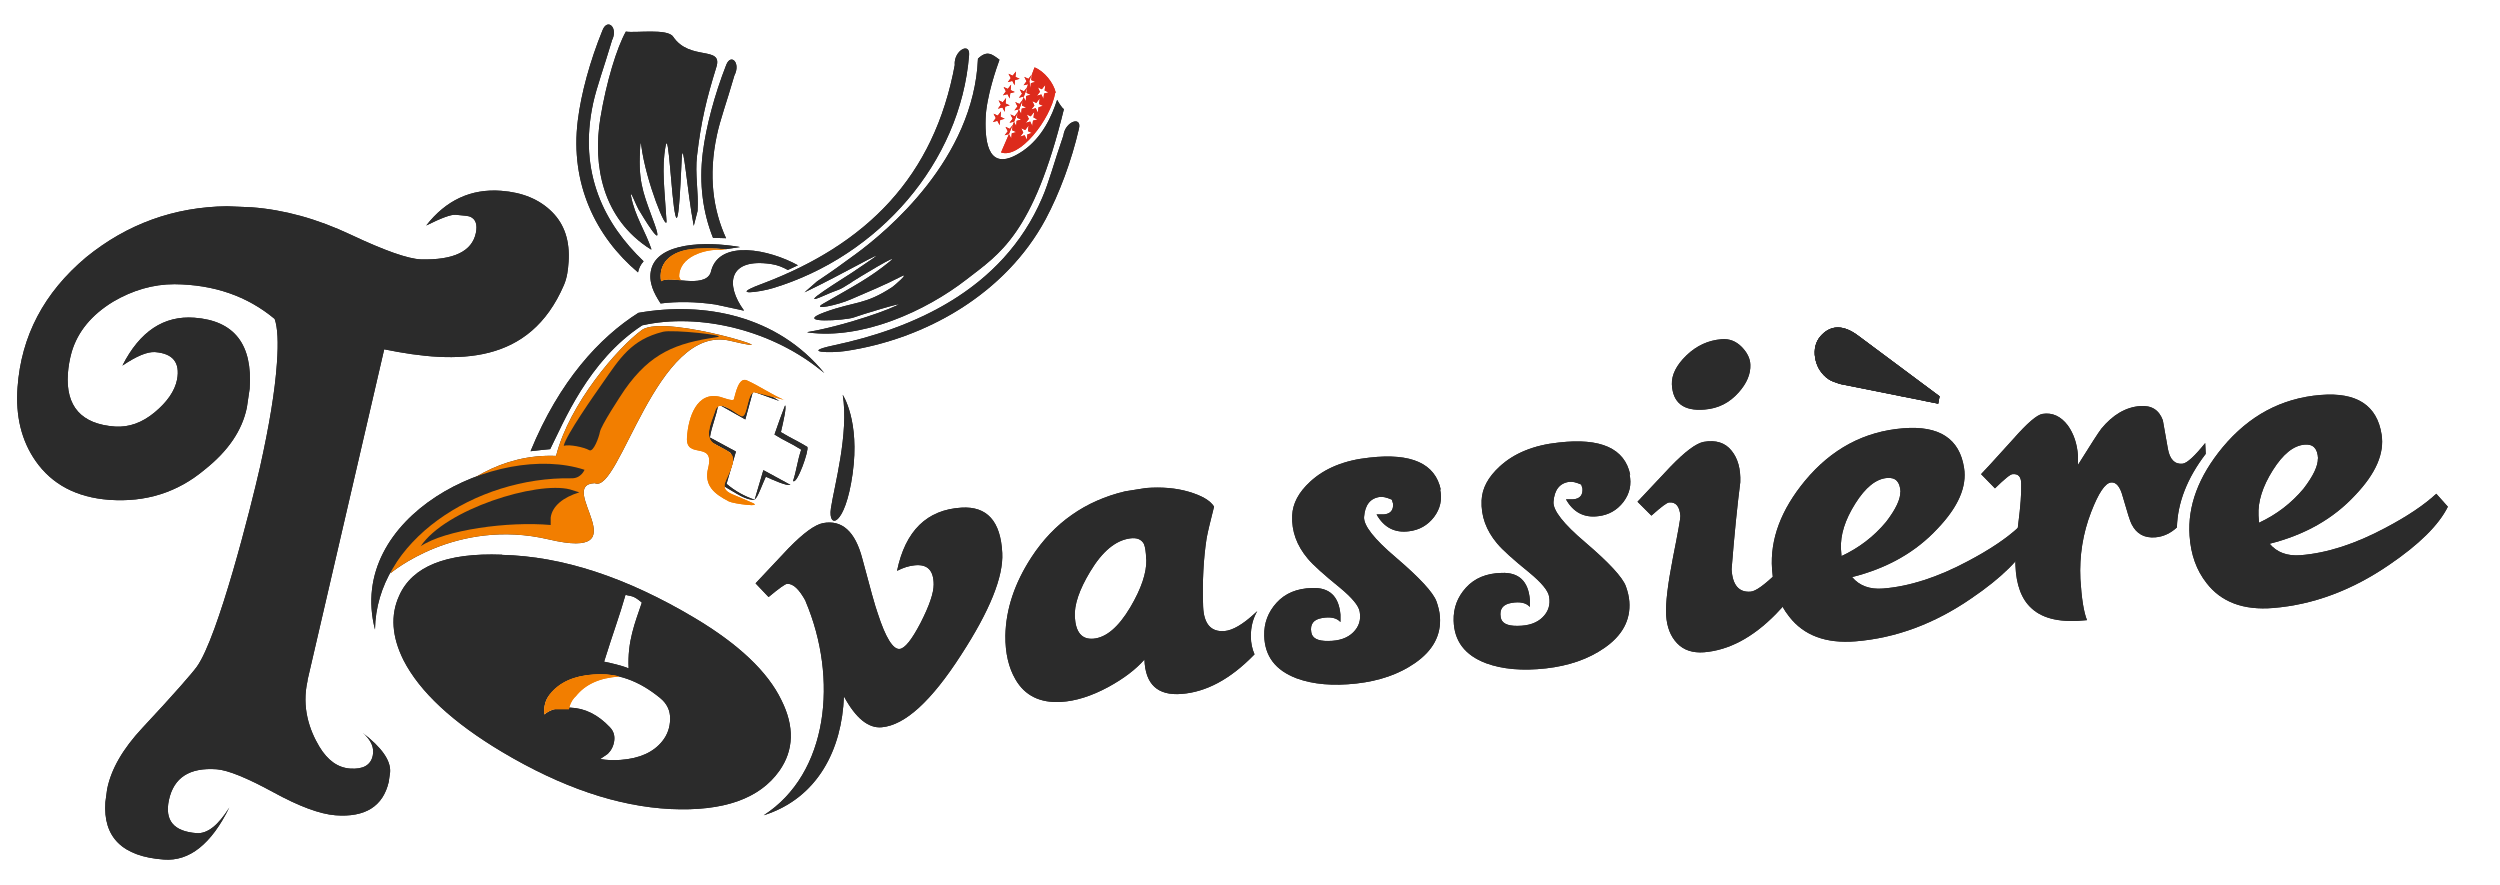 <?xml version="1.0" encoding="UTF-8"?>
<svg width="144px" height="51px" viewBox="0 0 144 51" version="1.1" xmlns="http://www.w3.org/2000/svg" xmlns:xlink="http://www.w3.org/1999/xlink">
    <title>logo-footer</title>
    <g id="logo-footer" stroke="none" stroke-width="1" fill="none" fill-rule="evenodd">
        <g id="#2b2b2b" transform="translate(0.987, 1.41)" fill="#2B2B2B">
            <path d="M65.033,30.81 C65.023,30.38 64.973,30.09 64.903,29.92 C64.753,29.65 64.493,29.55 64.113,29.6 C63.273,29.71 62.503,30.35 61.803,31.52 C61.183,32.55 60.883,33.42 60.923,34.12 C60.973,35.01 61.323,35.43 61.983,35.38 C62.723,35.32 63.433,34.72 64.113,33.58 C64.753,32.5 65.063,31.58 65.043,30.81 M71.273,36.28 L71.213,36.34 C69.863,37.72 68.483,38.45 67.073,38.56 C65.693,38.67 64.983,38.01 64.933,36.58 C64.423,37.16 63.733,37.68 62.853,38.16 C61.873,38.69 60.963,38.97 60.133,39.02 C58.923,39.09 58.043,38.66 57.503,37.72 C57.113,37.05 56.913,36.21 56.923,35.2 C56.953,33.68 57.453,32.18 58.423,30.69 C59.713,28.71 61.513,27.44 63.823,26.89 L65.023,26.7 C65.933,26.63 66.763,26.7 67.503,26.92 C68.243,27.14 68.723,27.42 68.943,27.77 C68.733,28.6 68.583,29.21 68.513,29.6 C68.333,30.77 68.263,32.08 68.313,33.53 C68.353,34.53 68.763,35 69.543,34.94 C70.013,34.9 70.603,34.56 71.313,33.9 L71.433,33.79 C71.193,34.19 71.053,34.7 71.063,35.26 C71.063,35.64 71.143,35.98 71.273,36.28 L71.273,36.28 L71.273,36.28 Z" id="Shape" fill-rule="nonzero"></path>
            <path d="M81.963,26.77 C82.093,27.36 81.973,27.89 81.613,28.37 C81.243,28.85 80.763,29.12 80.173,29.19 C79.353,29.3 78.723,28.97 78.303,28.22 L78.403,28.22 C78.633,28.22 78.703,28.22 78.723,28.22 C79.103,28.19 79.283,27.98 79.253,27.6 L79.183,27.37 C78.853,27.23 78.683,27.2 78.513,27.21 C77.943,27.28 77.633,27.67 77.583,28.37 C77.553,28.86 78.163,29.64 79.403,30.69 C80.773,31.86 81.563,32.71 81.753,33.23 C81.863,33.54 81.933,33.83 81.953,34.11 C82.033,35.17 81.553,36.07 80.503,36.79 C79.593,37.42 78.473,37.81 77.143,37.96 C75.793,38.11 74.643,38.01 73.693,37.66 C72.483,37.2 71.863,36.39 71.833,35.21 C71.813,34.48 72.053,33.85 72.543,33.31 C73.033,32.77 73.713,32.48 74.593,32.46 C75.593,32.42 76.133,32.94 76.223,34 L76.223,34.42 C76.013,34.18 75.653,34.1 75.153,34.19 C74.673,34.27 74.463,34.54 74.543,35.01 C74.593,35.35 74.913,35.52 75.513,35.51 C76.153,35.51 76.633,35.34 76.963,35.01 C77.293,34.68 77.413,34.29 77.333,33.83 C77.283,33.49 76.903,33.03 76.203,32.45 C75.263,31.69 74.643,31.13 74.343,30.77 C73.703,30.01 73.403,29.18 73.443,28.28 C73.473,27.59 73.813,26.95 74.473,26.34 C75.303,25.57 76.443,25.1 77.883,24.95 C80.313,24.67 81.683,25.29 82.003,26.8" id="Path" fill-rule="nonzero"></path>
            <path d="M92.873,25.9 C93.003,26.49 92.883,27.02 92.523,27.5 C92.153,27.98 91.673,28.25 91.083,28.32 C90.263,28.43 89.633,28.1 89.213,27.35 L89.313,27.35 C89.543,27.35 89.613,27.35 89.633,27.35 C90.013,27.32 90.193,27.11 90.163,26.73 L90.093,26.5 C89.763,26.36 89.593,26.33 89.423,26.34 C88.853,26.41 88.543,26.8 88.493,27.5 C88.463,27.99 89.073,28.77 90.313,29.82 C91.683,30.99 92.473,31.84 92.663,32.36 C92.773,32.67 92.843,32.96 92.863,33.24 C92.943,34.3 92.463,35.2 91.413,35.92 C90.503,36.55 89.383,36.94 88.053,37.09 C86.703,37.24 85.553,37.14 84.603,36.79 C83.393,36.33 82.773,35.52 82.743,34.34 C82.723,33.61 82.963,32.98 83.453,32.44 C83.943,31.9 84.623,31.61 85.503,31.59 C86.503,31.55 87.043,32.07 87.133,33.13 L87.133,33.55 C86.923,33.31 86.563,33.23 86.063,33.32 C85.583,33.4 85.373,33.67 85.453,34.14 C85.503,34.48 85.823,34.65 86.423,34.64 C87.063,34.64 87.543,34.47 87.873,34.14 C88.203,33.81 88.323,33.42 88.243,32.96 C88.193,32.62 87.813,32.16 87.113,31.58 C86.173,30.82 85.553,30.26 85.253,29.9 C84.613,29.14 84.313,28.31 84.353,27.41 C84.383,26.72 84.723,26.08 85.383,25.47 C86.213,24.7 87.353,24.23 88.793,24.08 C91.223,23.8 92.593,24.42 92.913,25.93" id="Path" fill-rule="nonzero"></path>
            <path d="M103.503,30.72 C103.003,31.89 102.263,32.98 101.293,33.97 C99.973,35.31 98.603,36.04 97.173,36.16 C96.513,36.21 95.993,36.04 95.613,35.64 C95.233,35.24 95.023,34.7 94.983,34.02 C94.943,33.32 95.083,32.22 95.373,30.72 C95.673,29.22 95.813,28.42 95.803,28.31 C95.763,27.76 95.543,27.5 95.163,27.53 C95.033,27.53 94.693,27.79 94.133,28.29 L93.333,27.49 C93.963,26.82 94.593,26.15 95.223,25.48 C96.073,24.6 96.713,24.12 97.153,24.04 C97.843,23.92 98.383,24.09 98.743,24.54 C99.113,24.99 99.283,25.6 99.253,26.37 C99.083,27.69 98.913,29.36 98.753,31.38 C98.803,32.29 99.173,32.72 99.843,32.67 C100.143,32.65 100.643,32.28 101.363,31.59 C101.953,31.01 102.433,30.47 102.803,29.97 L103.473,30.72 L103.503,30.72 Z M99.833,19.6 C99.853,20.13 99.633,20.66 99.163,21.19 C98.633,21.79 97.983,22.12 97.193,22.18 C95.983,22.28 95.363,21.79 95.313,20.73 C95.293,20.18 95.573,19.62 96.153,19.06 C96.733,18.5 97.413,18.19 98.173,18.13 C98.623,18.09 99.003,18.24 99.333,18.57 C99.653,18.9 99.823,19.24 99.833,19.6 L99.833,19.6 Z" id="Shape" fill-rule="nonzero"></path>
            <path d="M108.483,26.92 C108.453,26.34 108.203,26.08 107.713,26.12 C107.073,26.17 106.463,26.66 105.873,27.6 C105.283,28.54 105.013,29.4 105.053,30.21 C105.053,30.21 105.063,30.35 105.083,30.62 C106.093,30.15 106.943,29.5 107.653,28.65 C108.213,27.92 108.483,27.34 108.473,26.92 M115.963,29.69 C115.433,30.76 114.303,31.87 112.583,33.04 C110.443,34.52 108.213,35.34 105.903,35.53 C104.183,35.67 102.913,35.19 102.073,34.11 C101.483,33.37 101.153,32.45 101.083,31.37 C100.963,29.65 101.603,27.95 102.983,26.28 C104.503,24.45 106.383,23.44 108.633,23.26 C110.713,23.09 111.883,23.86 112.143,25.54 C112.313,26.62 111.813,27.78 110.623,29.03 C109.363,30.39 107.723,31.32 105.693,31.83 C106.113,32.33 106.713,32.55 107.473,32.49 C109.003,32.37 110.633,31.84 112.373,30.91 C113.623,30.25 114.593,29.6 115.293,28.95 L115.963,29.7 L115.963,29.69 Z" id="Shape" fill-rule="nonzero"></path>
            <path d="M126.033,24.11 L126.063,24.73 C124.993,26.13 124.443,27.54 124.403,28.97 C124.033,29.31 123.623,29.5 123.163,29.54 C122.523,29.59 122.073,29.34 121.793,28.78 C121.713,28.64 121.543,28.1 121.283,27.19 C121.133,26.62 120.903,26.35 120.613,26.38 C120.273,26.41 119.893,26.97 119.463,28.08 C118.983,29.32 118.783,30.6 118.843,31.94 C118.913,33.05 119.033,33.84 119.223,34.31 C117.763,34.47 116.703,34.25 116.033,33.63 C115.463,33.12 115.143,32.29 115.103,31.15 C115.073,30.57 115.133,29.78 115.263,28.78 C115.393,27.78 115.453,27 115.433,26.44 C115.433,26.05 115.263,25.87 114.943,25.9 C114.813,25.9 114.473,26.18 113.923,26.72 L113.123,25.9 C113.223,25.81 113.843,25.13 114.983,23.87 C115.783,22.96 116.343,22.48 116.663,22.43 C117.233,22.34 117.723,22.57 118.123,23.1 C118.463,23.58 118.653,24.15 118.703,24.82 L118.703,25.37 C119.433,24.2 119.883,23.5 120.053,23.28 C120.713,22.48 121.463,22.04 122.283,21.98 C122.943,21.93 123.373,22.2 123.593,22.8 L123.883,24.44 C123.993,25.05 124.273,25.34 124.723,25.3 C124.973,25.28 125.413,24.88 126.033,24.11" id="Path" fill-rule="nonzero"></path>
            <path d="M132.533,25 C132.503,24.42 132.253,24.16 131.763,24.2 C131.123,24.25 130.513,24.74 129.923,25.68 C129.333,26.62 129.063,27.48 129.103,28.29 C129.103,28.29 129.113,28.43 129.133,28.7 C130.143,28.23 130.993,27.58 131.703,26.73 C132.263,26 132.533,25.42 132.523,25 M140.013,27.77 C139.483,28.84 138.353,29.95 136.633,31.12 C134.493,32.59 132.263,33.42 129.953,33.61 C128.233,33.75 126.963,33.27 126.123,32.19 C125.533,31.45 125.203,30.53 125.133,29.45 C125.013,27.73 125.653,26.03 127.033,24.36 C128.553,22.53 130.433,21.52 132.683,21.34 C134.763,21.17 135.933,21.94 136.193,23.62 C136.363,24.7 135.863,25.86 134.673,27.11 C133.413,28.47 131.773,29.4 129.743,29.91 C130.163,30.41 130.763,30.63 131.523,30.57 C133.053,30.45 134.683,29.92 136.423,28.99 C137.673,28.33 138.643,27.68 139.343,27.03 L140.013,27.78 L140.013,27.77 Z" id="Shape" fill-rule="nonzero"></path>
            <path d="M16.723,37.78 L21.143,18.71 C25.393,19.58 29.523,19.59 31.493,15.01 C31.683,14.57 31.733,14.11 31.763,13.67 C31.843,12.48 31.533,11.52 30.813,10.8 C30.093,10.08 29.113,9.67 27.883,9.58 C26.143,9.45 24.703,10.12 23.563,11.58 C24.423,11.15 24.983,10.94 25.253,10.96 C25.723,11 26.003,11.03 26.093,11.07 C26.413,11.21 26.523,11.52 26.423,12.01 C26.203,13.07 25.143,13.58 23.253,13.53 C22.513,13.5 21.173,13.03 19.223,12.11 C17.273,11.19 15.373,10.67 13.513,10.53 L12.093,10.47 C9.043,10.51 6.333,11.49 3.973,13.41 C1.543,15.45 0.233,17.95 0.023,20.91 C-0.097,22.56 0.253,23.98 1.063,25.14 C2.003,26.49 3.423,27.24 5.303,27.38 C7.393,27.53 9.233,26.96 10.803,25.64 C12.153,24.57 12.963,23.38 13.233,22.06 L13.393,20.98 C13.573,18.43 12.513,17.06 10.213,16.89 C8.443,16.76 7.063,17.68 6.063,19.65 C6.873,19.1 7.503,18.84 7.943,18.87 C8.973,18.95 9.393,19.47 9.213,20.45 C9.083,21.11 8.643,21.74 7.923,22.34 C7.203,22.94 6.443,23.21 5.643,23.16 C3.693,23.02 2.793,22 2.923,20.11 C2.953,19.7 3.023,19.29 3.143,18.86 C3.493,17.69 4.283,16.73 5.523,15.97 C6.663,15.3 7.843,14.96 9.063,14.96 C11.343,14.98 13.263,15.65 14.833,16.96 C15.003,17.44 15.053,18.29 14.963,19.51 C14.853,21.11 14.523,23.1 13.993,25.48 C13.453,27.86 11.573,35.29 10.353,36.99 C10.103,37.34 9.073,38.53 7.213,40.52 C6.093,41.72 5.413,42.89 5.183,44.05 L5.083,44.79 C4.943,46.82 6.063,47.93 8.453,48.1 C9.923,48.21 11.183,47.21 12.223,45.1 C11.583,46.13 10.963,46.62 10.343,46.58 C9.013,46.48 8.493,45.85 8.743,44.67 C9.023,43.38 9.923,42.79 11.493,42.9 C12.143,42.95 13.223,43.39 14.733,44.21 C16.243,45.04 17.443,45.48 18.333,45.55 C20.043,45.68 21.073,45.04 21.403,43.63 L21.483,43.07 C21.533,42.4 21.003,41.65 19.913,40.81 C20.393,41.22 20.583,41.66 20.483,42.12 C20.363,42.67 19.923,42.91 19.183,42.86 C18.473,42.81 17.883,42.39 17.403,41.59 C16.843,40.65 16.373,39.34 16.733,37.78" id="Path"></path>
            <path d="M32.683,25.65 C32.683,25.65 32.483,26.15 31.943,26.14 C26.413,26.04 20.683,29.75 20.613,34.85 C18.933,28.35 27.653,24.01 32.683,25.65" id="Path"></path>
            <path d="M29.573,24.58 C31.233,20.53 33.543,18.03 35.783,16.61 C39.593,15.94 43.793,16.77 46.493,20.08 C43.543,17.58 39.273,16.59 36.003,17.33 C32.883,19.37 31.473,22.94 30.703,24.46 C30.523,24.48 29.763,24.55 29.583,24.58" id="Path"></path>
            <path d="M47.553,21.33 C47.553,21.33 48.553,22.82 48.123,25.88 C47.693,28.94 46.693,29.09 46.873,27.87 C47.053,26.65 47.923,23.55 47.553,21.32" id="Path"></path>
            <path d="M54.003,2.31 C53.963,1.49 54.893,1 54.833,1.76 C54.343,7.96 49.623,13.33 43.553,15.18 C42.773,15.42 40.983,15.66 42.823,14.97 C48.953,12.68 52.823,8.76 54.013,2.31" id="Path"></path>
            <path d="M60.263,6.41 C60.353,5.59 61.333,5.25 61.163,5.99 C60.733,7.86 60.033,9.73 59.243,11.21 C56.923,15.53 52.303,18.13 47.703,18.81 C46.893,18.93 45.093,18.9 47.003,18.49 C51.483,17.54 56.743,15.36 59.043,9.99 C59.443,9.07 59.703,8.02 60.263,6.4" id="Path"></path>
            <path d="M34.243,0.95 C34.653,0.2 34.013,-0.39 33.723,0.32 C32.993,2.11 32.483,3.99 32.293,5.54 C31.843,9.17 33.323,12.22 35.763,14.28 C35.803,14.05 35.913,13.83 36.083,13.64 C33.863,11.52 32.293,8.58 33.183,4.51 C33.393,3.57 33.773,2.56 34.253,0.95" id="Path"></path>
            <path d="M36.543,12.95 L36.493,12.95 C33.703,11.19 33.153,8.11 33.593,5.4 C33.943,3.29 34.543,1.34 35.063,0.41 C35.643,0.5 37.453,0.22 37.783,0.7 C38.743,2.13 40.673,1.2 40.273,2.46 C39.703,4.3 39.393,5.58 39.163,7.55 C39.033,8.63 39.263,9.66 39.193,10.74 L38.973,11.6 C38.593,9.6 38.363,6.48 38.283,7.67 C38.243,8.28 38.133,11.94 37.913,10.98 C37.673,9.93 37.533,6.04 37.353,6.99 C37.113,8.28 37.293,9.46 37.403,11.31 C37.443,12.03 36.223,9.07 35.953,6.99 C35.883,6.42 35.873,7.57 35.863,7.64 C35.813,9.31 36.183,10 36.733,11.55 C37.313,13.2 35.993,10.98 35.783,10.63 C35.673,10.45 35.263,9.38 35.363,9.9 C35.583,11.04 36.183,11.9 36.533,12.94" id="Path"></path>
            <path d="M31.473,24.27 C31.813,24.17 32.653,24.35 32.953,24.52 C33.203,24.66 33.523,23.73 33.563,23.49 C33.623,23.11 34.743,21.41 34.993,21.04 C36.483,18.92 37.943,18.35 40.313,18.01 C41.043,17.91 37.753,17.56 37.203,17.7 C35.353,18.16 34.713,19.24 33.733,20.64 C33.263,21.31 31.603,23.67 31.483,24.27" id="Path"></path>
            <path d="M23.233,30.06 C24.653,29.1 28.293,28.61 30.733,28.83 L30.733,28.4 C30.823,27.74 31.453,27.23 32.383,26.95 L31.843,26.78 C29.943,26.29 24.663,27.91 23.233,30.07" id="Path"></path>
            <path d="M45.413,33.22 C47.303,37.67 46.733,43.15 43.003,45.55 C46.133,44.56 47.513,41.73 47.623,38.7 C48.303,39.96 49.033,40.55 49.803,40.48 C51.143,40.36 52.663,38.97 54.373,36.31 C56.023,33.77 56.813,31.81 56.743,30.44 C56.653,28.61 55.863,27.74 54.393,27.83 C52.403,27.95 51.163,29.16 50.683,31.47 C51.033,31.29 51.373,31.18 51.713,31.15 C52.443,31.08 52.793,31.45 52.793,32.26 C52.793,32.75 52.543,33.48 52.043,34.46 C51.533,35.44 51.133,35.94 50.833,35.97 C50.453,36.01 50.023,35.32 49.573,33.93 C49.423,33.52 49.133,32.47 48.683,30.77 C48.273,29.2 47.513,28.52 46.423,28.72 C45.953,28.81 45.293,29.29 44.433,30.17 L42.533,32.19 L43.283,32.98 C43.883,32.48 44.233,32.23 44.343,32.22 C44.683,32.19 45.043,32.52 45.423,33.22" id="Path"></path>
            <path d="M30.693,38.58 C31.233,37.9 32.063,37.52 33.183,37.45 C34.523,37.33 35.803,37.78 37.043,38.8 C37.433,39.12 37.623,39.52 37.613,40.01 C37.603,40.5 37.453,40.92 37.163,41.28 C36.653,41.92 35.853,42.28 34.763,42.36 C34.363,42.39 33.973,42.38 33.583,42.31 L34.023,42.01 C34.223,41.81 34.353,41.56 34.393,41.26 C34.433,40.96 34.353,40.7 34.143,40.48 C33.463,39.76 32.703,39.38 31.873,39.35 C31.243,39.31 30.743,39.45 30.363,39.75 C30.313,39.29 30.413,38.9 30.683,38.58 M33.813,36.69 C34.343,34.99 34.693,34.08 35.043,32.85 C35.343,32.95 35.473,32.85 35.983,33.3 C35.593,34.46 35.143,35.53 35.223,37.09 C34.883,36.94 34.163,36.77 33.803,36.7 L33.803,36.7 L33.813,36.69 Z M27.923,30.54 C24.723,30.42 22.753,31.21 22.003,32.91 C21.493,34.03 21.583,35.26 22.253,36.61 C23.183,38.43 25.083,40.2 27.933,41.9 C31.373,43.95 34.603,45.04 37.643,45.19 C40.683,45.33 42.763,44.6 43.903,42.99 C44.743,41.8 44.783,40.44 44.023,38.92 C43.233,37.28 41.563,35.7 39.033,34.19 C35.093,31.84 31.393,30.63 27.923,30.55 L27.923,30.55 L27.923,30.54 Z" id="Shape"></path>
            <path d="M48.063,14.84 C48.323,14.67 51.073,12.99 50.243,13.67 C49.123,14.58 48.283,15.02 46.433,16.08 C45.713,16.49 47.253,16.17 48.023,15.83 C48.993,15.41 49.993,15 50.913,14.52 C51.493,14.22 50.473,15.09 50.403,15.13 C48.813,16.17 48.293,15.93 46.523,16.57 C44.633,17.26 47.743,17.04 48.173,16.88 C48.503,16.75 51.263,15.91 50.703,16.17 C49.493,16.74 46.923,17.5 45.513,17.72 L45.553,17.74 C48.653,18.16 52.303,16.54 54.703,14.67 C56.563,13.22 58.523,12.12 60.293,4.88 C60.193,4.81 60.053,4.61 59.903,4.34 C59.613,5.25 59.053,6.53 57.893,7.31 C55.973,8.59 55.743,6.88 55.783,5.45 C55.813,4.18 56.443,2.41 56.583,2.03 C56.163,1.72 55.873,1.46 55.343,1.97 C55.103,7.75 50.103,11.9 48.323,13.21 C47.343,13.93 47.083,14.12 46.073,14.8 L45.353,15.43 C47.483,14.42 50.333,12.76 49.233,13.52 L48.083,14.3 C47.693,14.56 44.673,16.42 46.493,15.61 C47.503,15.16 47.153,15.43 48.063,14.85" id="Path"></path>
            <path d="M110.723,21.41 L106.023,17.91 C105.223,17.32 104.533,17.3 103.973,17.85 C103.653,18.16 103.513,18.55 103.543,19.02 C103.583,19.49 103.753,19.88 104.063,20.2 C104.223,20.37 104.413,20.5 104.633,20.58 C104.853,20.66 105.023,20.72 105.163,20.74 L110.653,21.84 L110.733,21.41 L110.723,21.41 Z" id="Path"></path>
            <path d="M16.723,37.78 L21.143,18.71 C25.393,19.58 29.523,19.59 31.493,15.01 C31.683,14.57 31.733,14.11 31.763,13.67 C31.843,12.48 31.533,11.52 30.813,10.8 C30.093,10.08 29.113,9.67 27.883,9.58 C26.143,9.45 24.703,10.12 23.563,11.58 C24.423,11.15 24.983,10.94 25.253,10.96 C25.723,11 26.003,11.03 26.093,11.07 C26.413,11.21 26.523,11.52 26.423,12.01 C26.203,13.07 25.143,13.58 23.253,13.53 C22.513,13.5 21.173,13.03 19.223,12.11 C17.273,11.19 15.373,10.67 13.513,10.53 L12.093,10.47 C9.043,10.51 6.333,11.49 3.973,13.41 C1.543,15.45 0.233,17.95 0.023,20.91 C-0.097,22.56 0.253,23.98 1.063,25.14 C2.003,26.49 3.423,27.24 5.303,27.38 C7.393,27.53 9.233,26.96 10.803,25.64 C12.153,24.57 12.963,23.38 13.233,22.06 L13.393,20.98 C13.573,18.43 12.513,17.06 10.213,16.89 C8.443,16.76 7.063,17.68 6.063,19.65 C6.873,19.1 7.503,18.84 7.943,18.87 C8.973,18.95 9.393,19.47 9.213,20.45 C9.083,21.11 8.643,21.74 7.923,22.34 C7.203,22.94 6.443,23.21 5.643,23.16 C3.693,23.02 2.793,22 2.923,20.11 C2.953,19.7 3.023,19.29 3.143,18.86 C3.493,17.69 4.283,16.73 5.523,15.97 C6.663,15.3 7.843,14.96 9.063,14.96 C11.343,14.98 13.263,15.65 14.833,16.96 C15.003,17.44 15.053,18.29 14.963,19.51 C14.853,21.11 14.523,23.1 13.993,25.48 C13.453,27.86 11.573,35.29 10.353,36.99 C10.103,37.34 9.073,38.53 7.213,40.52 C6.093,41.72 5.413,42.89 5.183,44.05 L5.083,44.79 C4.943,46.82 6.063,47.93 8.453,48.1 C9.923,48.21 11.183,47.21 12.223,45.1 C11.583,46.13 10.963,46.62 10.343,46.58 C9.013,46.48 8.493,45.85 8.743,44.67 C9.023,43.38 9.923,42.79 11.493,42.9 C12.143,42.95 13.223,43.39 14.733,44.21 C16.243,45.04 17.443,45.48 18.333,45.55 C20.043,45.68 21.073,45.04 21.403,43.63 L21.483,43.07 C21.533,42.4 21.003,41.65 19.913,40.81 C20.393,41.22 20.583,41.66 20.483,42.12 C20.363,42.67 19.923,42.91 19.183,42.86 C18.473,42.81 17.883,42.39 17.403,41.59 C16.843,40.65 16.373,39.34 16.733,37.78" id="Path"></path>
            <path d="M65.033,30.81 C65.023,30.38 64.973,30.09 64.903,29.92 C64.753,29.65 64.493,29.55 64.113,29.6 C63.273,29.71 62.503,30.35 61.803,31.52 C61.183,32.55 60.883,33.42 60.923,34.12 C60.973,35.01 61.323,35.43 61.983,35.38 C62.723,35.32 63.433,34.72 64.113,33.58 C64.753,32.5 65.063,31.58 65.043,30.81 M71.273,36.28 L71.213,36.34 C69.863,37.72 68.483,38.45 67.073,38.56 C65.693,38.67 64.983,38.01 64.933,36.58 C64.423,37.16 63.733,37.68 62.853,38.16 C61.873,38.69 60.963,38.97 60.133,39.02 C58.923,39.09 58.043,38.66 57.503,37.72 C57.113,37.05 56.913,36.21 56.923,35.2 C56.953,33.68 57.453,32.18 58.423,30.69 C59.713,28.71 61.513,27.44 63.823,26.89 L65.023,26.7 C65.933,26.63 66.763,26.7 67.503,26.92 C68.243,27.14 68.723,27.42 68.943,27.77 C68.733,28.6 68.583,29.21 68.513,29.6 C68.333,30.77 68.263,32.08 68.313,33.53 C68.353,34.53 68.763,35 69.543,34.94 C70.013,34.9 70.603,34.56 71.313,33.9 L71.433,33.79 C71.193,34.19 71.053,34.7 71.063,35.26 C71.063,35.64 71.143,35.98 71.273,36.28 L71.273,36.28 L71.273,36.28 Z" id="Shape" fill-rule="nonzero"></path>
            <path d="M45.413,33.22 C47.303,37.67 46.733,43.15 43.003,45.55 C46.133,44.56 47.513,41.73 47.623,38.7 C48.303,39.96 49.033,40.55 49.803,40.48 C51.143,40.36 52.663,38.97 54.373,36.31 C56.023,33.77 56.813,31.81 56.743,30.44 C56.653,28.61 55.863,27.74 54.393,27.83 C52.403,27.95 51.163,29.16 50.683,31.47 C51.033,31.29 51.373,31.18 51.713,31.15 C52.443,31.08 52.793,31.45 52.793,32.26 C52.793,32.75 52.543,33.48 52.043,34.46 C51.533,35.44 51.133,35.94 50.833,35.97 C50.453,36.01 50.023,35.32 49.573,33.93 C49.423,33.52 49.133,32.47 48.683,30.77 C48.273,29.2 47.513,28.52 46.423,28.72 C45.953,28.81 45.293,29.29 44.433,30.17 L42.533,32.19 L43.283,32.98 C43.883,32.48 44.233,32.23 44.343,32.22 C44.683,32.19 45.043,32.52 45.423,33.22" id="Path"></path>
            <path d="M81.963,26.77 C82.093,27.36 81.973,27.89 81.613,28.37 C81.243,28.85 80.763,29.12 80.173,29.19 C79.353,29.3 78.723,28.97 78.303,28.22 L78.403,28.22 C78.633,28.22 78.703,28.22 78.723,28.22 C79.103,28.19 79.283,27.98 79.253,27.6 L79.183,27.37 C78.853,27.23 78.683,27.2 78.513,27.21 C77.943,27.28 77.633,27.67 77.583,28.37 C77.553,28.86 78.163,29.64 79.403,30.69 C80.773,31.86 81.563,32.71 81.753,33.23 C81.863,33.54 81.933,33.83 81.953,34.11 C82.033,35.17 81.553,36.07 80.503,36.79 C79.593,37.42 78.473,37.81 77.143,37.96 C75.793,38.11 74.643,38.01 73.693,37.66 C72.483,37.2 71.863,36.39 71.833,35.21 C71.813,34.48 72.053,33.85 72.543,33.31 C73.033,32.77 73.713,32.48 74.593,32.46 C75.593,32.42 76.133,32.94 76.223,34 L76.223,34.42 C76.013,34.18 75.653,34.1 75.153,34.19 C74.673,34.27 74.463,34.54 74.543,35.01 C74.593,35.35 74.913,35.52 75.513,35.51 C76.153,35.51 76.633,35.34 76.963,35.01 C77.293,34.68 77.413,34.29 77.333,33.83 C77.283,33.49 76.903,33.03 76.203,32.45 C75.263,31.69 74.643,31.13 74.343,30.77 C73.703,30.01 73.403,29.18 73.443,28.28 C73.473,27.59 73.813,26.95 74.473,26.34 C75.303,25.57 76.443,25.1 77.883,24.95 C80.313,24.67 81.683,25.29 82.003,26.8" id="Path" fill-rule="nonzero"></path>
            <path d="M92.873,25.9 C93.003,26.49 92.883,27.02 92.523,27.5 C92.153,27.98 91.673,28.25 91.083,28.32 C90.263,28.43 89.633,28.1 89.213,27.35 L89.313,27.35 C89.543,27.35 89.613,27.35 89.633,27.35 C90.013,27.32 90.193,27.11 90.163,26.73 L90.093,26.5 C89.763,26.36 89.593,26.33 89.423,26.34 C88.853,26.41 88.543,26.8 88.493,27.5 C88.463,27.99 89.073,28.77 90.313,29.82 C91.683,30.99 92.473,31.84 92.663,32.36 C92.773,32.67 92.843,32.96 92.863,33.24 C92.943,34.3 92.463,35.2 91.413,35.92 C90.503,36.55 89.383,36.94 88.053,37.09 C86.703,37.24 85.553,37.14 84.603,36.79 C83.393,36.33 82.773,35.52 82.743,34.34 C82.723,33.61 82.963,32.98 83.453,32.44 C83.943,31.9 84.623,31.61 85.503,31.59 C86.503,31.55 87.043,32.07 87.133,33.13 L87.133,33.55 C86.923,33.31 86.563,33.23 86.063,33.32 C85.583,33.4 85.373,33.67 85.453,34.14 C85.503,34.48 85.823,34.65 86.423,34.64 C87.063,34.64 87.543,34.47 87.873,34.14 C88.203,33.81 88.323,33.42 88.243,32.96 C88.193,32.62 87.813,32.16 87.113,31.58 C86.173,30.82 85.553,30.26 85.253,29.9 C84.613,29.14 84.313,28.31 84.353,27.41 C84.383,26.72 84.723,26.08 85.383,25.47 C86.213,24.7 87.353,24.23 88.793,24.08 C91.223,23.8 92.593,24.42 92.913,25.93" id="Path" fill-rule="nonzero"></path>
            <path d="M103.503,30.72 C103.003,31.89 102.263,32.98 101.293,33.97 C99.973,35.31 98.603,36.04 97.173,36.16 C96.513,36.21 95.993,36.04 95.613,35.64 C95.233,35.24 95.023,34.7 94.983,34.02 C94.943,33.32 95.083,32.22 95.373,30.72 C95.673,29.22 95.813,28.42 95.803,28.31 C95.763,27.76 95.543,27.5 95.163,27.53 C95.033,27.53 94.693,27.79 94.133,28.29 L93.333,27.49 C93.963,26.82 94.593,26.15 95.223,25.48 C96.073,24.6 96.713,24.12 97.153,24.04 C97.843,23.92 98.383,24.09 98.743,24.54 C99.113,24.99 99.283,25.6 99.253,26.37 C99.083,27.69 98.913,29.36 98.753,31.38 C98.803,32.29 99.173,32.72 99.843,32.67 C100.143,32.65 100.643,32.28 101.363,31.59 C101.953,31.01 102.433,30.47 102.803,29.97 L103.473,30.72 L103.503,30.72 Z M99.833,19.6 C99.853,20.13 99.633,20.66 99.163,21.19 C98.633,21.79 97.983,22.12 97.193,22.18 C95.983,22.28 95.363,21.79 95.313,20.73 C95.293,20.18 95.573,19.62 96.153,19.06 C96.733,18.5 97.413,18.19 98.173,18.13 C98.623,18.09 99.003,18.24 99.333,18.57 C99.653,18.9 99.823,19.24 99.833,19.6 L99.833,19.6 Z" id="Shape" fill-rule="nonzero"></path>
            <path d="M108.483,26.92 C108.453,26.34 108.203,26.08 107.713,26.12 C107.073,26.17 106.463,26.66 105.873,27.6 C105.283,28.54 105.013,29.4 105.053,30.21 C105.053,30.21 105.063,30.35 105.083,30.62 C106.093,30.15 106.943,29.5 107.653,28.65 C108.213,27.92 108.483,27.34 108.473,26.92 M115.963,29.69 C115.433,30.76 114.303,31.87 112.583,33.04 C110.443,34.52 108.213,35.34 105.903,35.53 C104.183,35.67 102.913,35.19 102.073,34.11 C101.483,33.37 101.153,32.45 101.083,31.37 C100.963,29.65 101.603,27.95 102.983,26.28 C104.503,24.45 106.383,23.44 108.633,23.26 C110.713,23.09 111.883,23.86 112.143,25.54 C112.313,26.62 111.813,27.78 110.623,29.03 C109.363,30.39 107.723,31.32 105.693,31.83 C106.113,32.33 106.713,32.55 107.473,32.49 C109.003,32.37 110.633,31.84 112.373,30.91 C113.623,30.25 114.593,29.6 115.293,28.95 L115.963,29.7 L115.963,29.69 Z" id="Shape" fill-rule="nonzero"></path>
            <path d="M126.033,24.11 L126.063,24.73 C124.993,26.13 124.443,27.54 124.403,28.97 C124.033,29.31 123.623,29.5 123.163,29.54 C122.523,29.59 122.073,29.34 121.793,28.78 C121.713,28.64 121.543,28.1 121.283,27.19 C121.133,26.62 120.903,26.35 120.613,26.38 C120.273,26.41 119.893,26.97 119.463,28.08 C118.983,29.32 118.783,30.6 118.843,31.94 C118.913,33.05 119.033,33.84 119.223,34.31 C117.763,34.47 116.703,34.25 116.033,33.63 C115.463,33.12 115.143,32.29 115.103,31.15 C115.073,30.57 115.133,29.78 115.263,28.78 C115.393,27.78 115.453,27 115.433,26.44 C115.433,26.05 115.263,25.87 114.943,25.9 C114.813,25.9 114.473,26.18 113.923,26.72 L113.123,25.9 C113.223,25.81 113.843,25.13 114.983,23.87 C115.783,22.96 116.343,22.48 116.663,22.43 C117.233,22.34 117.723,22.57 118.123,23.1 C118.463,23.58 118.653,24.15 118.703,24.82 L118.703,25.37 C119.433,24.2 119.883,23.5 120.053,23.28 C120.713,22.48 121.463,22.04 122.283,21.98 C122.943,21.93 123.373,22.2 123.593,22.8 L123.883,24.44 C123.993,25.05 124.273,25.34 124.723,25.3 C124.973,25.28 125.413,24.88 126.033,24.11" id="Path" fill-rule="nonzero"></path>
            <path d="M132.533,25 C132.503,24.42 132.253,24.16 131.763,24.2 C131.123,24.25 130.513,24.74 129.923,25.68 C129.333,26.62 129.063,27.48 129.103,28.29 C129.103,28.29 129.113,28.43 129.133,28.7 C130.143,28.23 130.993,27.58 131.703,26.73 C132.263,26 132.533,25.42 132.523,25 M140.013,27.77 C139.483,28.84 138.353,29.95 136.633,31.12 C134.493,32.59 132.263,33.42 129.953,33.61 C128.233,33.75 126.963,33.27 126.123,32.19 C125.533,31.45 125.203,30.53 125.133,29.45 C125.013,27.73 125.653,26.03 127.033,24.36 C128.553,22.53 130.433,21.52 132.683,21.34 C134.763,21.17 135.933,21.94 136.193,23.62 C136.363,24.7 135.863,25.86 134.673,27.11 C133.413,28.47 131.773,29.4 129.743,29.91 C130.163,30.41 130.763,30.63 131.523,30.57 C133.053,30.45 134.683,29.92 136.423,28.99 C137.673,28.33 138.643,27.68 139.343,27.03 L140.013,27.78 L140.013,27.77 Z" id="Shape" fill-rule="nonzero"></path>
            <path d="M110.723,21.41 L106.023,17.91 C105.223,17.32 104.533,17.3 103.973,17.85 C103.653,18.16 103.513,18.55 103.543,19.02 C103.583,19.49 103.753,19.88 104.063,20.2 C104.223,20.37 104.413,20.5 104.633,20.58 C104.853,20.66 105.023,20.72 105.163,20.74 L110.653,21.84 L110.733,21.41 L110.723,21.41 Z" id="Path"></path>
            <path d="M110.723,21.41 L106.023,17.91 C105.223,17.32 104.533,17.3 103.973,17.85 C103.653,18.16 103.513,18.55 103.543,19.02 C103.583,19.49 103.753,19.88 104.063,20.2 C104.223,20.37 104.413,20.5 104.633,20.58 C104.853,20.66 105.023,20.72 105.163,20.74 L110.653,21.84 L110.733,21.41 L110.723,21.41 Z" id="Path"></path>
            <path d="M110.723,21.41 L106.023,17.91 C105.223,17.32 104.533,17.3 103.973,17.85 C103.653,18.16 103.513,18.55 103.543,19.02 C103.583,19.49 103.753,19.88 104.063,20.2 C104.223,20.37 104.413,20.5 104.633,20.58 C104.853,20.66 105.023,20.72 105.163,20.74 L110.653,21.84 L110.733,21.41 L110.723,21.41 Z" id="Path"></path>
            <path d="M30.693,38.58 C31.233,37.9 32.063,37.52 33.183,37.45 C34.523,37.33 35.803,37.78 37.043,38.8 C37.433,39.12 37.623,39.52 37.613,40.01 C37.603,40.5 37.453,40.92 37.163,41.28 C36.653,41.92 35.853,42.28 34.763,42.36 C34.363,42.39 33.973,42.38 33.583,42.31 L34.023,42.01 C34.223,41.81 34.353,41.56 34.393,41.26 C34.433,40.96 34.353,40.7 34.143,40.48 C33.463,39.76 32.703,39.38 31.873,39.35 C31.243,39.31 30.743,39.45 30.363,39.75 C30.313,39.29 30.413,38.9 30.683,38.58 M33.813,36.69 C34.343,34.99 34.693,34.08 35.043,32.85 C35.343,32.95 35.473,32.85 35.983,33.3 C35.593,34.46 35.143,35.53 35.223,37.09 C34.883,36.94 34.163,36.77 33.803,36.7 L33.803,36.7 L33.813,36.69 Z M27.923,30.54 C24.723,30.42 22.753,31.21 22.003,32.91 C21.493,34.03 21.583,35.26 22.253,36.61 C23.183,38.43 25.083,40.2 27.933,41.9 C31.373,43.95 34.603,45.04 37.643,45.19 C40.683,45.33 42.763,44.6 43.903,42.99 C44.743,41.8 44.783,40.44 44.023,38.92 C43.233,37.28 41.563,35.7 39.033,34.19 C35.093,31.84 31.393,30.63 27.923,30.55 L27.923,30.55 L27.923,30.54 Z" id="Shape"></path>
            <path d="M21.503,31.61 C21.503,31.61 25.263,28.4 30.623,29.66 C35.983,30.92 30.993,26.51 33.273,26.42 C34.703,27.09 36.813,17.2 41.073,18.22 C45.333,19.24 37.343,16.61 35.983,17.6 C34.623,18.59 31.813,21.82 31.043,24.85 C24.733,24.6 21.503,31.6 21.503,31.6" id="Path"></path>
            <path d="M29.573,24.58 C31.233,20.53 33.543,18.03 35.783,16.61 C39.593,15.94 43.793,16.77 46.493,20.08 C43.543,17.58 39.273,16.59 36.003,17.33 C32.883,19.37 31.473,22.94 30.703,24.46 C30.523,24.48 29.763,24.55 29.583,24.58" id="Path"></path>
            <path d="M47.553,21.33 C47.553,21.33 48.553,22.82 48.123,25.88 C47.693,28.94 46.693,29.09 46.873,27.87 C47.053,26.65 47.923,23.55 47.553,21.32" id="Path"></path>
            <path d="M44.693,26.3 C44.913,25.61 44.933,25.18 45.163,24.49 C44.533,24.09 44.263,24.02 43.623,23.62 C43.923,22.76 43.993,22.57 44.233,21.94 C44.323,22.04 44.153,22.79 43.993,23.48 C44.553,23.82 44.953,23.99 45.513,24.33 C45.633,24.5 44.933,26.48 44.703,26.3" id="Path"></path>
            <path d="M44.543,26.52 L42.983,25.67 C42.833,26.2 42.643,26.8 42.493,27.33 C42.623,27.33 42.923,26.48 43.123,26.05 C43.563,26.24 44.313,26.59 44.543,26.52" id="Path"></path>
            <path d="M42.523,27.39 C41.943,27.39 41.553,27.08 40.623,26.54 L41.133,24.69 C40.563,24.33 40.133,24.16 39.573,23.8 C39.943,23.08 40.023,22.32 40.383,21.88 C40.283,22.56 40.003,23.12 39.903,23.79 L41.403,24.6 C41.213,25.26 41.053,25.8 40.863,26.46 C41.373,26.89 41.863,27.16 42.523,27.39" id="Path"></path>
            <polygon id="Path" points="40.363 21.86 41.943 22.75 42.383 21.14 43.913 21.69 42.433 20.82 41.763 22.45"></polygon>
            <path d="M44.693,26.3 C44.913,25.61 44.933,25.18 45.163,24.49 C44.533,24.09 44.263,24.02 43.623,23.62 C43.923,22.76 43.993,22.57 44.233,21.94 C44.323,22.04 44.153,22.79 43.993,23.48 C44.553,23.82 44.953,23.99 45.513,24.33 C45.633,24.5 44.933,26.48 44.703,26.3" id="Path"></path>
            <path d="M44.543,26.52 L42.983,25.67 C42.833,26.2 42.643,26.8 42.493,27.33 C42.623,27.33 42.923,26.48 43.123,26.05 C43.563,26.24 44.313,26.59 44.543,26.52" id="Path"></path>
            <path d="M42.523,27.39 C41.943,27.39 41.553,27.08 40.623,26.54 L41.133,24.69 C40.563,24.33 40.133,24.16 39.573,23.8 C39.943,23.08 40.023,22.32 40.383,21.88 C40.283,22.56 40.003,23.12 39.903,23.79 L41.403,24.6 C41.213,25.26 41.053,25.8 40.863,26.46 C41.373,26.89 41.863,27.16 42.523,27.39" id="Path"></path>
            <polygon id="Path" points="40.363 21.86 41.943 22.75 42.383 21.14 43.913 21.69 42.433 20.82 41.763 22.45"></polygon>
            <path d="M54.003,2.31 C53.963,1.49 54.893,1 54.833,1.76 C54.343,7.96 49.623,13.33 43.553,15.18 C42.773,15.42 40.983,15.66 42.823,14.97 C48.953,12.68 52.823,8.76 54.013,2.31" id="Path"></path>
            <path d="M60.263,6.41 C60.353,5.59 61.333,5.25 61.163,5.99 C60.733,7.86 60.033,9.73 59.243,11.21 C56.923,15.53 52.303,18.13 47.703,18.81 C46.893,18.93 45.093,18.9 47.003,18.49 C51.483,17.54 56.743,15.36 59.043,9.99 C59.443,9.07 59.703,8.02 60.263,6.4" id="Path"></path>
            <path d="M48.063,14.84 C48.323,14.67 51.073,12.99 50.243,13.67 C49.123,14.58 48.283,15.02 46.433,16.08 C45.713,16.49 47.253,16.17 48.023,15.83 C48.993,15.41 49.993,15 50.913,14.52 C51.493,14.22 50.473,15.09 50.403,15.13 C48.813,16.17 48.293,15.93 46.523,16.57 C44.633,17.26 47.743,17.04 48.173,16.88 C48.503,16.75 51.263,15.91 50.703,16.17 C49.493,16.74 46.923,17.5 45.513,17.72 L45.553,17.74 C48.653,18.16 52.303,16.54 54.703,14.67 C56.563,13.22 58.523,12.12 60.293,4.88 C60.193,4.81 60.053,4.61 59.903,4.34 C59.613,5.25 59.053,6.53 57.893,7.31 C55.973,8.59 55.743,6.88 55.783,5.45 C55.813,4.18 56.443,2.41 56.583,2.03 C56.163,1.72 55.873,1.46 55.343,1.97 C55.103,7.75 50.103,11.9 48.323,13.21 C47.343,13.93 47.083,14.12 46.073,14.8 L45.353,15.43 C47.483,14.42 50.333,12.76 49.233,13.52 L48.083,14.3 C47.693,14.56 44.673,16.42 46.493,15.61 C47.503,15.16 47.153,15.43 48.063,14.85" id="Path"></path>
            <path d="M34.243,0.95 C34.653,0.2 34.013,-0.39 33.723,0.32 C32.993,2.11 32.483,3.99 32.293,5.54 C31.843,9.17 33.323,12.22 35.763,14.28 C35.803,14.05 35.913,13.83 36.083,13.64 C33.863,11.52 32.293,8.58 33.183,4.51 C33.393,3.57 33.773,2.56 34.253,0.95" id="Path"></path>
            <path d="M41.313,2.94 C41.693,2.21 41.113,1.64 40.843,2.33 C40.163,4.07 39.683,5.89 39.493,7.39 C39.273,9.19 39.503,10.84 40.083,12.29 L40.833,12.31 C40.093,10.69 39.803,8.73 40.303,6.39 C40.493,5.48 40.863,4.5 41.313,2.94" id="Path"></path>
            <path d="M36.543,12.95 L36.493,12.95 C33.703,11.19 33.153,8.11 33.593,5.4 C33.943,3.29 34.543,1.34 35.063,0.41 C35.643,0.5 37.453,0.22 37.783,0.7 C38.743,2.13 40.673,1.2 40.273,2.46 C39.703,4.3 39.393,5.58 39.163,7.55 C39.033,8.63 39.263,9.66 39.193,10.74 L38.973,11.6 C38.593,9.6 38.363,6.48 38.283,7.67 C38.243,8.28 38.133,11.94 37.913,10.98 C37.673,9.93 37.533,6.04 37.353,6.99 C37.113,8.28 37.293,9.46 37.403,11.31 C37.443,12.03 36.223,9.07 35.953,6.99 C35.883,6.42 35.873,7.57 35.863,7.64 C35.813,9.31 36.183,10 36.733,11.55 C37.313,13.2 35.993,10.98 35.783,10.63 C35.673,10.45 35.263,9.38 35.363,9.9 C35.583,11.04 36.183,11.9 36.533,12.94" id="Path"></path>
            <path d="M41.863,16.47 C40.783,15 40.943,13.42 43.443,13.8 C43.793,13.85 44.103,13.98 44.393,14.14 L44.973,13.87 C43.303,12.95 40.493,12.38 39.983,14.16 L39.943,14.31 C39.553,15.24 37.553,14.43 37.083,14.8 C36.923,13.87 37.483,13 39.153,12.92 C39.523,12.9 40.163,12.87 40.843,12.94 L41.643,12.82 C39.563,12.46 36.943,12.59 36.533,14.07 C36.323,14.84 36.713,15.52 37.033,16.02 L37.063,16.07 C38.003,15.95 39.083,15.96 40.233,16.13 L41.843,16.48" id="Path"></path>
            <path d="M41.313,2.94 C41.693,2.21 41.113,1.64 40.843,2.33 C40.163,4.07 39.683,5.89 39.493,7.39 C39.273,9.19 39.503,10.84 40.083,12.29 L40.833,12.31 C40.093,10.69 39.803,8.73 40.303,6.39 C40.493,5.48 40.863,4.5 41.313,2.94" id="Path"></path>
            <path d="M41.863,16.47 C40.783,15 40.943,13.42 43.443,13.8 C43.793,13.85 44.103,13.98 44.393,14.14 L44.973,13.87 C43.303,12.95 40.493,12.38 39.983,14.16 L39.943,14.31 C39.553,15.24 37.553,14.43 37.083,14.8 C36.923,13.87 37.483,13 39.153,12.92 C39.523,12.9 40.163,12.87 40.843,12.94 L41.643,12.82 C39.563,12.46 36.943,12.59 36.533,14.07 C36.323,14.84 36.713,15.52 37.033,16.02 L37.063,16.07 C38.003,15.95 39.083,15.96 40.233,16.13 L41.843,16.48" id="Path"></path>
        </g>
        <g id="orange" transform="translate(22.49, 14.307)" fill="#F27E00">
            <path d="M10.68,25.793 C11.22,25.113 12.05,24.733 13.17,24.663 L13.19,24.663 C12.7,24.533 12.19,24.503 11.68,24.543 C10.56,24.623 9.73,24.993 9.19,25.673 C8.93,26.003 8.82,26.393 8.87,26.843 L8.89,26.843 C8.89,26.843 8.89,26.823 8.89,26.823 L8.91,26.823 C8.91,26.823 8.91,26.803 8.91,26.803 L8.92,26.803 C8.92,26.803 8.92,26.793 8.92,26.793 L8.93,26.793 C8.93,26.793 8.93,26.773 8.93,26.773 L8.96,26.753 L8.98,26.753 C8.98,26.753 9.01,26.723 9.01,26.723 L9.01,26.723 C9.01,26.723 9.01,26.723 9.01,26.723 L9.03,26.723 C9.03,26.723 9.05,26.703 9.05,26.703 L9.07,26.703 C9.07,26.703 9.1,26.683 9.1,26.683 L9.11,26.683 C9.11,26.683 9.11,26.673 9.11,26.673 L9.12,26.673 C9.12,26.673 9.12,26.663 9.12,26.663 L9.14,26.663 C9.14,26.663 9.14,26.643 9.14,26.643 L9.16,26.643 C9.16,26.643 9.18,26.623 9.18,26.623 L9.18,26.623 C9.18,26.623 9.2,26.623 9.2,26.623 L9.22,26.623 C9.22,26.623 9.24,26.603 9.24,26.603 L9.26,26.603 C9.26,26.603 9.28,26.583 9.28,26.583 L9.3,26.583 C9.3,26.583 9.3,26.573 9.3,26.573 L9.31,26.573 C9.31,26.573 9.32,26.573 9.32,26.573 L9.35,26.573 C9.35,26.573 9.37,26.553 9.37,26.553 L9.4,26.553 C9.4,26.553 9.4,26.553 9.4,26.553 L9.42,26.553 C9.42,26.553 9.42,26.553 9.42,26.553 L9.44,26.553 C9.44,26.553 9.46,26.543 9.46,26.543 L9.49,26.543 C9.49,26.543 9.51,26.543 9.51,26.543 L9.51,26.543 C9.51,26.543 9.53,26.543 9.53,26.543 L9.53,26.543 C9.53,26.543 9.56,26.543 9.56,26.543 L9.57,26.543 C9.57,26.543 9.6,26.543 9.6,26.543 L9.62,26.543 C9.62,26.543 9.65,26.543 9.65,26.543 L9.67,26.543 C9.67,26.543 9.67,26.543 9.67,26.543 L9.7,26.543 C9.7,26.543 9.72,26.543 9.72,26.543 L9.75,26.543 C9.75,26.543 9.8,26.543 9.8,26.543 L9.81,26.543 C9.81,26.543 9.82,26.543 9.82,26.543 L9.84,26.543 C9.84,26.543 9.85,26.543 9.85,26.543 L9.88,26.543 C9.88,26.543 9.91,26.543 9.91,26.543 L9.93,26.543 C9.93,26.543 9.93,26.543 9.93,26.543 L9.96,26.543 C9.96,26.543 9.99,26.543 9.99,26.543 L10.25,26.543 C10.25,26.543 10.25,26.543 10.25,26.543 L10.28,26.543 C10.32,26.303 10.42,26.083 10.58,25.893" id="Path"></path>
            <path d="M10.68,25.793 C11.22,25.113 12.05,24.733 13.17,24.663 L13.19,24.663 C12.7,24.533 12.19,24.503 11.68,24.543 C10.56,24.623 9.73,24.993 9.19,25.673 C8.93,26.003 8.82,26.393 8.87,26.843 L8.89,26.843 C8.89,26.843 8.89,26.823 8.89,26.823 L8.91,26.823 C8.91,26.823 8.91,26.803 8.91,26.803 L8.92,26.803 C8.92,26.803 8.92,26.793 8.92,26.793 L8.93,26.793 C8.93,26.793 8.93,26.773 8.93,26.773 L8.96,26.753 L8.98,26.753 C8.98,26.753 9.01,26.723 9.01,26.723 L9.01,26.723 C9.01,26.723 9.01,26.723 9.01,26.723 L9.03,26.723 C9.03,26.723 9.05,26.703 9.05,26.703 L9.07,26.703 C9.07,26.703 9.1,26.683 9.1,26.683 L9.11,26.683 C9.11,26.683 9.11,26.673 9.11,26.673 L9.12,26.673 C9.12,26.673 9.12,26.663 9.12,26.663 L9.14,26.663 C9.14,26.663 9.14,26.643 9.14,26.643 L9.16,26.643 C9.16,26.643 9.18,26.623 9.18,26.623 L9.18,26.623 C9.18,26.623 9.2,26.623 9.2,26.623 L9.22,26.623 C9.22,26.623 9.24,26.603 9.24,26.603 L9.26,26.603 C9.26,26.603 9.28,26.583 9.28,26.583 L9.3,26.583 C9.3,26.583 9.3,26.573 9.3,26.573 L9.31,26.573 C9.31,26.573 9.32,26.573 9.32,26.573 L9.35,26.573 C9.35,26.573 9.37,26.553 9.37,26.553 L9.4,26.553 C9.4,26.553 9.4,26.553 9.4,26.553 L9.42,26.553 C9.42,26.553 9.42,26.553 9.42,26.553 L9.44,26.553 C9.44,26.553 9.46,26.543 9.46,26.543 L9.49,26.543 C9.49,26.543 9.51,26.543 9.51,26.543 L9.51,26.543 C9.51,26.543 9.53,26.543 9.53,26.543 L9.53,26.543 C9.53,26.543 9.56,26.543 9.56,26.543 L9.57,26.543 C9.57,26.543 9.6,26.543 9.6,26.543 L9.62,26.543 C9.62,26.543 9.65,26.543 9.65,26.543 L9.67,26.543 C9.67,26.543 9.67,26.543 9.67,26.543 L9.7,26.543 C9.7,26.543 9.72,26.543 9.72,26.543 L9.75,26.543 C9.75,26.543 9.8,26.543 9.8,26.543 L9.81,26.543 C9.81,26.543 9.82,26.543 9.82,26.543 L9.84,26.543 C9.84,26.543 9.85,26.543 9.85,26.543 L9.88,26.543 C9.88,26.543 9.91,26.543 9.91,26.543 L9.93,26.543 C9.93,26.543 9.93,26.543 9.93,26.543 L9.96,26.543 C9.96,26.543 9.99,26.543 9.99,26.543 L10.25,26.543 C10.25,26.543 10.25,26.543 10.25,26.543 L10.28,26.543 C10.32,26.303 10.42,26.083 10.58,25.893" id="Path"></path>
            <path d="M17.66,0.013 C16,0.093 15.43,0.963 15.59,1.893 C15.78,1.743 16.23,1.783 16.72,1.833 L16.63,1.643 C16.61,0.453 18.16,0.033 19.02,0.083 L19.37,0.063 C18.47,-0.027 17.97,0.003 17.66,0.013" id="Path"></path>
            <path d="M17.66,0.013 C16,0.093 15.43,0.963 15.59,1.893 C15.78,1.743 16.23,1.783 16.72,1.833 L16.63,1.643 C16.61,0.453 18.16,0.033 19.02,0.083 L19.37,0.063 C18.47,-0.027 17.97,0.003 17.66,0.013" id="Path"></path>
            <path d="M0,18.713 C0,18.713 3.76,15.503 9.12,16.763 C14.48,18.023 9.49,13.613 11.77,13.523 C13.2,14.193 15.31,4.303 19.57,5.323 C23.83,6.343 15.84,3.713 14.48,4.703 C13.12,5.693 10.31,8.923 9.54,11.953 C3.23,11.703 0,18.703 0,18.703" id="Path"></path>
            <path d="M22.68,8.733 C21.87,8.373 21.26,7.933 20.53,7.603 C20.06,7.393 19.88,8.353 19.78,8.693 C19.74,8.833 19.11,8.583 18.99,8.553 C17.64,8.213 17.15,9.743 17.08,10.903 C17,12.193 18.7,11.043 18.3,12.653 C18.04,13.673 18.68,14.153 19.49,14.573 C19.77,14.713 21.49,14.933 20.84,14.653 L19.69,14.163 C19,13.863 19.25,13.533 19.49,12.993 C20.06,11.743 19.58,11.793 18.68,11.273 C18.06,10.913 18.44,10.123 18.68,9.433 C18.89,8.553 19.79,9.483 20.22,9.663 C20.59,9.773 20.54,8.173 21.01,8.293 L22.67,8.723 L22.68,8.733 Z" id="Path"></path>
            <path d="M22.68,8.733 C21.87,8.373 21.26,7.933 20.53,7.603 C20.06,7.393 19.88,8.353 19.78,8.693 C19.74,8.833 19.11,8.583 18.99,8.553 C17.64,8.213 17.15,9.743 17.08,10.903 C17,12.193 18.7,11.043 18.3,12.653 C18.04,13.673 18.68,14.153 19.49,14.573 C19.77,14.713 21.49,14.933 20.84,14.653 L19.69,14.163 C19,13.863 19.25,13.533 19.49,12.993 C20.06,11.743 19.58,11.793 18.68,11.273 C18.06,10.913 18.44,10.123 18.68,9.433 C18.89,8.553 19.79,9.483 20.22,9.663 C20.59,9.773 20.54,8.173 21.01,8.293 L22.67,8.723 L22.68,8.733 Z" id="Path"></path>
        </g>
        <g id="#2b2b2b" transform="translate(21.388, 19.077)" fill="#2B2B2B">
            <path d="M11.072,6.603 C11.412,6.503 12.252,6.683 12.552,6.853 C12.802,6.993 13.122,6.063 13.162,5.823 C13.222,5.443 14.342,3.743 14.592,3.373 C16.082,1.253 17.542,0.683 19.912,0.343 C20.642,0.243 17.352,-0.107 16.802,0.033 C14.952,0.493 14.312,1.573 13.332,2.973 C12.862,3.643 11.202,6.003 11.082,6.603" id="Path"></path>
            <path d="M12.282,7.983 C12.282,7.983 12.082,8.483 11.542,8.473 C6.012,8.373 0.282,12.083 0.212,17.183 C-1.468,10.683 7.252,6.343 12.282,7.983" id="Path"></path>
            <path d="M2.832,12.393 C4.252,11.433 7.892,10.943 10.332,11.163 L10.332,10.733 C10.422,10.073 11.052,9.563 11.982,9.283 L11.442,9.113 C9.542,8.623 4.262,10.243 2.832,12.403" id="Path"></path>
        </g>
        <g id="red" transform="translate(57.19, 3.88)" fill="#DD2B1C">
            <path d="M1.05,1.01 L1.02,1.31 L1.26,1.42 L1,1.49 L0.97,1.79 L0.84,1.54 L0.58,1.61 L0.75,1.38 L0.62,1.13 L0.86,1.24 L1.04,1.01 L1.05,1.01 Z M0.76,1.78 L0.73,2.08 L0.97,2.19 L0.71,2.26 L0.68,2.56 L0.55,2.31 L0.29,2.38 L0.46,2.15 L0.33,1.9 L0.57,2.01 L0.75,1.78 L0.76,1.78 Z M0.47,2.55 L0.44,2.85 L0.68,2.96 L0.42,3.03 L0.39,3.33 L0.26,3.08 L-1.63424829e-13,3.15 L0.17,2.92 L0.04,2.67 L0.28,2.78 L0.46,2.55 L0.47,2.55 Z M1.77,1.72 L1.89,1.95 L1.92,1.65 L2.18,1.58 L1.94,1.47 L1.97,1.17 L1.84,1.53 L1.77,1.71 L1.77,1.72 Z M1.5,2.43 L1.63,2.68 L1.66,2.38 L1.92,2.31 L1.68,2.2 L1.71,1.9 L1.58,2.25 L1.51,2.43 L1.5,2.43 Z M1.22,3.14 L1.34,3.38 L1.37,3.08 L1.63,3.01 L1.39,2.9 L1.43,2.6 L1.29,2.96 L1.22,3.14 L1.22,3.14 Z M0.93,3.85 L0.93,3.85 C0.93,3.85 1.06,4.1 1.06,4.1 L1.09,3.8 L1.35,3.73 L1.11,3.62 L1.14,3.32 L1.14,3.32 C1.14,3.32 0.92,3.85 0.92,3.85 L0.92,3.85 L0.93,3.85 Z M3.59,1.47 C3.31,3.03 1.53,5.28 0.47,4.9 L0.93,3.84 L0.68,3.91 L0.86,3.68 L0.73,3.43 L0.97,3.54 L1.15,3.31 L1.22,3.13 L1.22,3.13 C1.22,3.13 0.96,3.19 0.96,3.19 L1.14,2.96 L1.01,2.71 L1.25,2.82 L1.43,2.59 L1.43,2.59 C1.43,2.59 1.5,2.41 1.5,2.41 L1.5,2.41 C1.5,2.41 1.24,2.48 1.24,2.48 L1.42,2.25 L1.29,2 L1.53,2.11 L1.71,1.88 L1.77,1.7 L1.77,1.68 C1.77,1.68 1.5,1.75 1.5,1.75 L1.68,1.52 L1.55,1.27 L1.79,1.38 L1.97,1.15 L1.97,1.15 C1.97,1.15 2.03,0.97 2.03,0.97 L2.03,0.97 C2.03,0.97 1.77,1.03 1.77,1.03 L1.94,0.8 L1.81,0.55 L2.05,0.66 L2.22,0.44 L2.1,0.79 L2.16,1.21 L2.19,0.91 L2.45,0.84 L2.21,0.73 L2.24,0.43 L2.24,0.43 C2.24,0.43 2.4,0 2.4,0 C2.97,0.23 3.49,0.89 3.62,1.45 L3.62,1.45 L3.59,1.47 Z M2.06,3.36 L2.02,3.67 L2.25,3.78 L1.99,3.86 L1.95,4.17 L1.83,3.91 L1.57,3.99 L1.75,3.76 L1.63,3.5 L1.86,3.61 L2.04,3.37 L2.06,3.36 Z M2.38,2.58 L2.34,2.89 L2.57,3 L2.31,3.07 L2.27,3.38 L2.15,3.12 L1.89,3.2 L2.07,2.97 L1.95,2.71 L2.18,2.82 L2.36,2.59 L2.38,2.58 Z M2.7,1.8 L2.66,2.11 L2.89,2.22 L2.63,2.3 L2.59,2.61 L2.47,2.35 L2.21,2.43 L2.39,2.2 L2.27,1.94 L2.5,2.05 L2.68,1.81 L2.7,1.8 Z M3.02,1.02 L2.98,1.33 L3.21,1.44 L2.95,1.51 L2.91,1.82 L2.79,1.56 L2.53,1.64 L2.71,1.41 L2.59,1.15 L2.82,1.26 L3,1.03 L3.02,1.02 Z M1.33,0.25 L1.3,0.55 L1.54,0.66 L1.28,0.73 L1.25,1.03 L1.12,0.78 L0.86,0.85 L1.03,0.62 L0.9,0.37 L1.14,0.48 L1.32,0.25 L1.33,0.25 Z" id="Shape"></path>
            <path d="M1.05,1.01 L1.02,1.31 L1.26,1.42 L1,1.49 L0.97,1.79 L0.84,1.54 L0.58,1.61 L0.75,1.38 L0.62,1.13 L0.86,1.24 L1.04,1.01 L1.05,1.01 Z M0.76,1.78 L0.73,2.08 L0.97,2.19 L0.71,2.26 L0.68,2.56 L0.55,2.31 L0.29,2.38 L0.46,2.15 L0.33,1.9 L0.57,2.01 L0.75,1.78 L0.76,1.78 Z M0.47,2.55 L0.44,2.85 L0.68,2.96 L0.42,3.03 L0.39,3.33 L0.26,3.08 L-1.63424829e-13,3.15 L0.17,2.92 L0.04,2.67 L0.28,2.78 L0.46,2.55 L0.47,2.55 Z M1.77,1.72 L1.89,1.95 L1.92,1.65 L2.18,1.58 L1.94,1.47 L1.97,1.17 L1.84,1.53 L1.77,1.71 L1.77,1.72 Z M1.5,2.43 L1.63,2.68 L1.66,2.38 L1.92,2.31 L1.68,2.2 L1.71,1.9 L1.58,2.25 L1.51,2.43 L1.5,2.43 Z M1.22,3.14 L1.34,3.38 L1.37,3.08 L1.63,3.01 L1.39,2.9 L1.43,2.6 L1.29,2.96 L1.22,3.14 L1.22,3.14 Z M0.93,3.85 L0.93,3.85 C0.93,3.85 1.06,4.1 1.06,4.1 L1.09,3.8 L1.35,3.73 L1.11,3.62 L1.14,3.32 L1.14,3.32 C1.14,3.32 0.92,3.85 0.92,3.85 L0.92,3.85 L0.93,3.85 Z M3.59,1.47 C3.31,3.03 1.53,5.28 0.47,4.9 L0.93,3.84 L0.68,3.91 L0.86,3.68 L0.73,3.43 L0.97,3.54 L1.15,3.31 L1.22,3.13 L1.22,3.13 C1.22,3.13 0.96,3.19 0.96,3.19 L1.14,2.96 L1.01,2.71 L1.25,2.82 L1.43,2.59 L1.43,2.59 C1.43,2.59 1.5,2.41 1.5,2.41 L1.5,2.41 C1.5,2.41 1.24,2.48 1.24,2.48 L1.42,2.25 L1.29,2 L1.53,2.11 L1.71,1.88 L1.77,1.7 L1.77,1.68 C1.77,1.68 1.5,1.75 1.5,1.75 L1.68,1.52 L1.55,1.27 L1.79,1.38 L1.97,1.15 L1.97,1.15 C1.97,1.15 2.03,0.97 2.03,0.97 L2.03,0.97 C2.03,0.97 1.77,1.03 1.77,1.03 L1.94,0.8 L1.81,0.55 L2.05,0.66 L2.22,0.44 L2.1,0.79 L2.16,1.21 L2.19,0.91 L2.45,0.84 L2.21,0.73 L2.24,0.43 L2.24,0.43 C2.24,0.43 2.4,0 2.4,0 C2.97,0.23 3.49,0.89 3.62,1.45 L3.62,1.45 L3.59,1.47 Z M2.06,3.36 L2.02,3.67 L2.25,3.78 L1.99,3.86 L1.95,4.17 L1.83,3.91 L1.57,3.99 L1.75,3.76 L1.63,3.5 L1.86,3.61 L2.04,3.37 L2.06,3.36 Z M2.38,2.58 L2.34,2.89 L2.57,3 L2.31,3.07 L2.27,3.38 L2.15,3.12 L1.89,3.2 L2.07,2.97 L1.95,2.71 L2.18,2.82 L2.36,2.59 L2.38,2.58 Z M2.7,1.8 L2.66,2.11 L2.89,2.22 L2.63,2.3 L2.59,2.61 L2.47,2.35 L2.21,2.43 L2.39,2.2 L2.27,1.94 L2.5,2.05 L2.68,1.81 L2.7,1.8 Z M3.02,1.02 L2.98,1.33 L3.21,1.44 L2.95,1.51 L2.91,1.82 L2.79,1.56 L2.53,1.64 L2.71,1.41 L2.59,1.15 L2.82,1.26 L3,1.03 L3.02,1.02 Z M1.33,0.25 L1.3,0.55 L1.54,0.66 L1.28,0.73 L1.25,1.03 L1.12,0.78 L0.86,0.85 L1.03,0.62 L0.9,0.37 L1.14,0.48 L1.32,0.25 L1.33,0.25 Z" id="Shape"></path>
        </g>
    </g>
</svg>